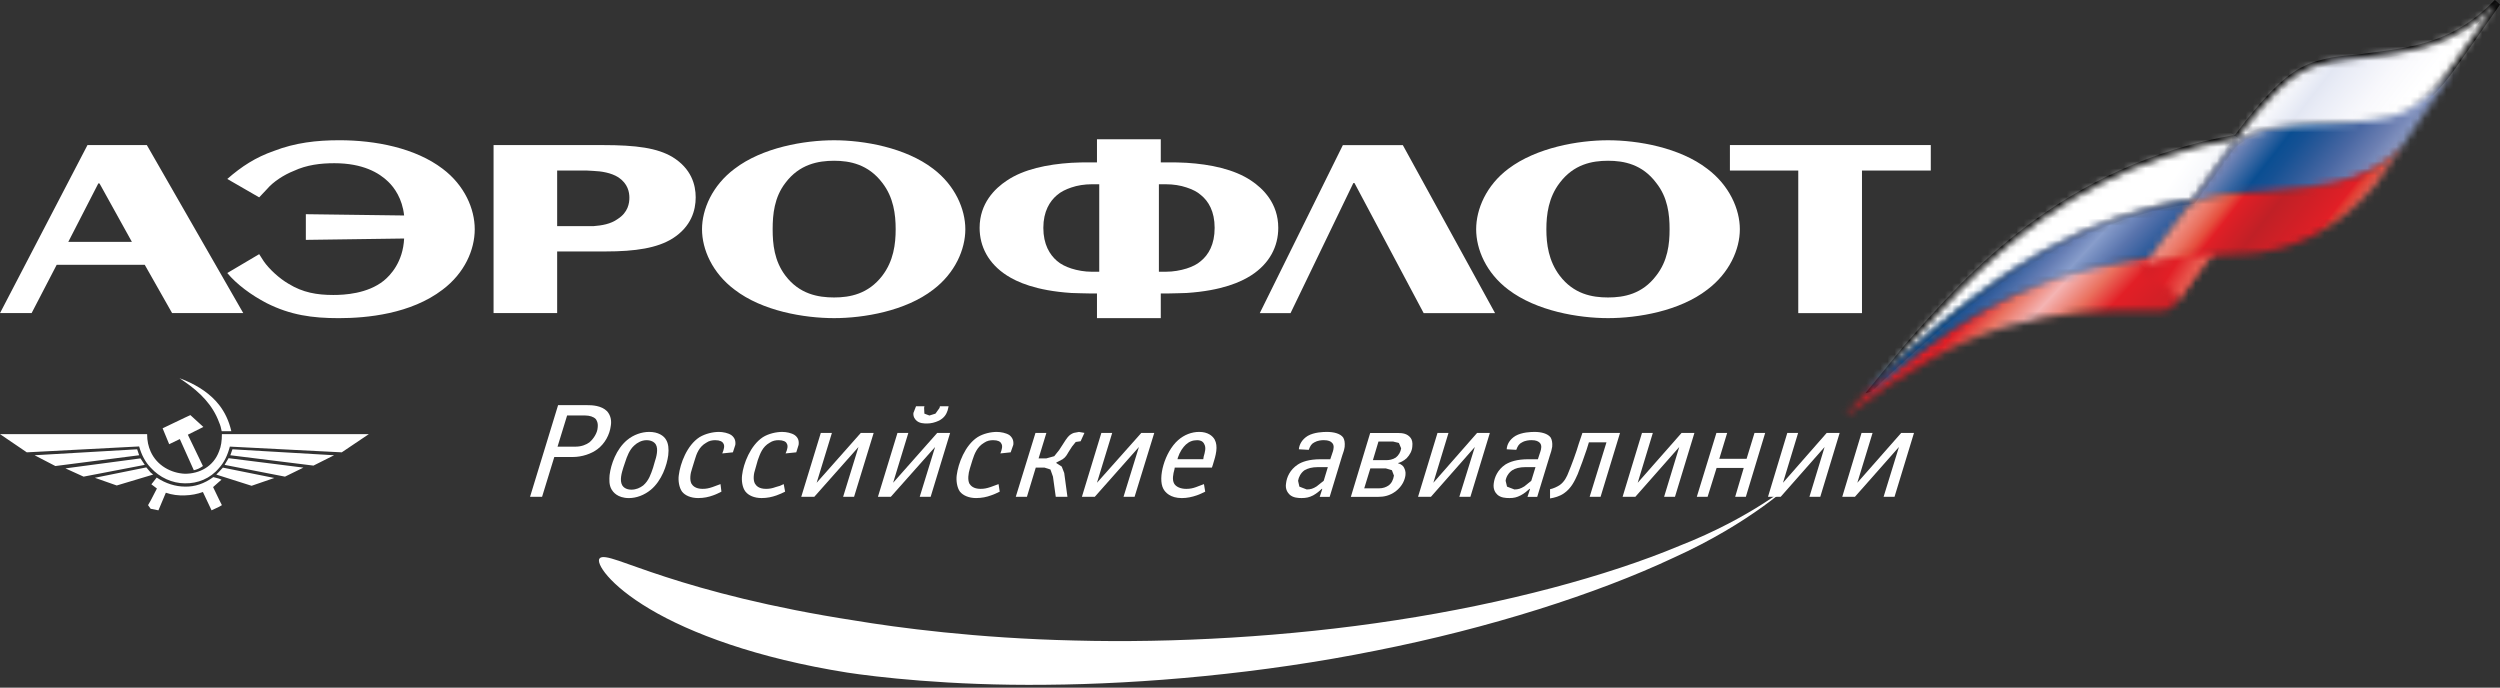 <?xml version="1.0" encoding="UTF-8"?> <svg xmlns="http://www.w3.org/2000/svg" width="349" height="96" viewBox="0 0 349 96" fill="none"><rect x="0" y="0" width="349" height="96" fill="#333333" stroke="none"/> <path d="M119.309 86.624C125.154 87.603 136.353 89.108 150.019 89.415C163.676 89.783 179.783 88.92 194.92 86.573C210.114 84.253 224.367 80.417 234.424 76.208C244.618 72.221 250.318 67.326 250.295 67.292C250.361 67.326 244.438 72.98 233.644 77.853C222.955 82.887 207.883 87.708 192.046 90.832C176.183 94.037 159.55 95.494 146.043 95.594C132.505 95.75 122.01 94.464 118.307 93.897C105.621 91.885 96.358 88.385 90.723 85.027C84.988 81.629 83.139 78.559 83.71 77.947C84.316 77.247 87.18 78.692 92.908 80.534C98.683 82.415 107.408 84.794 119.309 86.624Z" fill="white"></path> <path d="M180.162 43.709L188.926 25.552H189.086L198.742 43.709H208.708L195.833 20.256H187.464L175.867 43.709H180.162Z" fill="white"></path> <path d="M42.696 33.486L56.416 33.296C56.26 36.58 54.501 38.436 53.573 39.187C51.293 41.011 48.078 41.179 46.532 41.179C44.241 41.179 42.278 40.843 40.286 39.619C39.013 38.89 37.556 37.547 36.822 36.477L36.182 35.481L31.729 38.114C33.018 39.676 35.086 41.21 37.224 42.317C40.548 43.99 43.601 44.414 47.284 44.414C51.22 44.414 57.355 43.831 61.792 40.433C64.868 38.114 66.274 34.866 66.274 32.001C66.274 29.169 64.868 25.879 61.792 23.56C57.955 20.64 52.372 19.578 47.389 19.578C44.19 19.578 41.216 19.917 38.203 21.084C35.698 21.963 33.74 23.221 31.729 24.983L36.182 27.552L37.294 26.374C38.145 25.367 39.654 24.393 41.014 23.858C42.818 23.018 44.725 22.785 46.683 22.785C50.647 22.785 52.907 24.114 54.196 25.366C55.035 26.172 56.16 27.706 56.416 30.082L42.696 29.902V33.486Z" fill="white"></path> <path d="M224.482 44.411C228.663 44.411 234.474 43.424 238.336 40.436C241.427 38.111 242.883 34.815 242.883 32.001C242.883 29.209 241.427 25.882 238.336 23.563C234.474 20.595 228.663 19.581 224.482 19.581C220.355 19.581 214.499 20.595 210.566 23.563C207.475 25.882 206.072 29.209 206.072 32.001C206.072 34.815 207.475 38.111 210.566 40.436C214.499 43.424 220.355 44.411 224.482 44.411ZM224.482 22.442C226.705 22.442 229.263 22.934 231.204 25.526C232.823 27.55 233.074 29.932 233.074 32.001C233.074 34.069 232.823 36.42 231.204 38.484C229.263 41.053 226.705 41.526 224.482 41.526C222.246 41.526 219.692 41.053 217.735 38.484C216.178 36.42 215.873 34.069 215.873 32.001C215.873 29.932 216.178 27.55 217.735 25.526C219.692 22.934 222.245 22.442 224.482 22.442Z" fill="white"></path> <path d="M165.651 26.173C166.422 26.429 167.128 26.756 167.663 27.24C168.708 28.094 169.564 29.511 169.564 31.808C169.564 34.133 168.708 35.556 167.663 36.423C167.128 36.907 166.422 37.234 165.651 37.485C164.777 37.752 163.81 37.934 162.748 37.934H161.781V25.723H162.748C163.81 25.723 164.777 25.88 165.651 26.173ZM165.651 40.9C170.634 40.573 173.264 39.338 174.639 38.458C177.251 36.785 178.446 34.389 178.446 31.808C178.446 28.381 176.317 26.307 174.639 25.2C172.285 23.626 168.986 22.937 165.651 22.727C164.777 22.669 163.87 22.669 163.024 22.669H162.045V19.445H153.138V22.669H152.213C151.331 22.669 150.434 22.669 149.561 22.727C146.202 22.937 142.893 23.625 140.568 25.2C138.883 26.307 136.754 28.381 136.754 31.808C136.754 34.389 137.961 36.785 140.568 38.458C141.936 39.338 144.555 40.573 149.561 40.9C150.372 40.911 151.234 40.968 152.213 40.968H153.138V44.415H162.045V40.968H163.024C163.981 40.968 164.843 40.911 165.651 40.9ZM149.561 26.173C150.4 25.88 151.413 25.723 152.404 25.723H153.454V37.935H152.404C151.413 37.935 150.4 37.753 149.561 37.485C148.804 37.235 148.109 36.907 147.554 36.424C146.547 35.556 145.65 34.133 145.65 31.808C145.65 29.512 146.547 28.094 147.554 27.24C148.109 26.756 148.804 26.429 149.561 26.173Z" fill="white"></path> <path d="M116.443 44.411C120.575 44.411 126.409 43.424 130.274 40.436C133.339 38.111 134.761 34.815 134.761 32.001C134.761 29.209 133.338 25.882 130.274 23.563C126.409 20.595 120.575 19.581 116.443 19.581C112.257 19.581 106.423 20.595 102.547 23.563C99.442 25.882 98.002 29.209 98.002 32.001C98.002 34.815 99.442 38.111 102.547 40.436C106.423 43.424 112.257 44.411 116.443 44.411ZM116.443 22.442C118.634 22.442 121.21 22.934 123.173 25.526C124.742 27.55 125.035 29.932 125.035 32.001C125.035 34.069 124.742 36.42 123.173 38.484C121.21 41.053 118.634 41.526 116.443 41.526C114.198 41.526 111.594 41.053 109.647 38.484C108.085 36.42 107.863 34.069 107.863 32.001C107.863 29.932 108.085 27.55 109.647 25.526C111.594 22.934 114.198 22.442 116.443 22.442Z" fill="white"></path> <path d="M82.838 23.859C83.94 23.902 85.297 24.11 86.313 24.747C87.665 25.643 87.862 26.844 87.862 27.601C87.862 28.341 87.694 29.647 86.225 30.575C85.246 31.286 84.006 31.477 82.839 31.571H81.928H77.779V23.808H81.928L82.838 23.859ZM82.838 35.103H84.506C88.778 35.103 91.766 34.614 93.883 33.296C96.507 31.634 97.119 29.34 97.119 27.55C97.119 25.783 96.507 23.541 93.883 21.924C91.766 20.666 88.895 20.253 84.108 20.253H82.838H68.902V43.706H77.779V35.103H82.838Z" fill="white"></path> <path d="M20.209 36.97L24.025 43.706H33.957L20.499 20.253H12.212L0.004 43.706H4.415L7.912 36.97H20.209ZM13.974 25.755L18.413 33.768H9.532L13.729 25.598H13.874L13.974 25.755Z" fill="white"></path> <path d="M241.496 23.808H251.038V43.712H259.932V23.808H269.537V20.25H241.496V23.808Z" fill="white"></path> <path d="M19.426 63.553L19.147 62.722L4.827 63.553L7.729 65.058L19.426 63.553ZM21.384 66.248L21.031 65.966L20.425 65.248L13.242 66.7L16.298 67.773L21.384 66.248ZM27.056 65.642C27.394 65.582 27.901 65.386 28.328 65.058L26.222 60.687L28.39 59.603L26.577 57.947L25.82 58.297L22.701 59.791L23.617 62.011L25.103 61.293L27.056 65.642ZM30.587 56.526C31.392 57.551 31.965 58.769 32.294 60.197H30.948C30.869 59.764 30.769 59.375 30.587 58.968C29.696 56.526 27.9 54.759 25.82 53.319L25.057 52.796L25.82 53.092C27.727 53.903 29.403 55.01 30.587 56.526ZM30.587 69.745L30.977 70.519L30.587 70.747L29.534 71.242L28.327 68.684C27.551 68.969 26.699 69.131 25.82 69.156C24.924 69.196 23.996 69.079 23.151 68.784L22.118 71.242L21.031 71.026L20.669 70.519L21.031 69.885L21.905 68.195L21.133 67.611L21.874 66.666C23.129 67.506 24.526 67.93 25.821 67.93C27.184 67.973 28.525 67.517 29.779 66.603L30.588 66.817L30.926 66.971L30.588 67.25L29.748 67.996L30.587 69.745ZM47.711 63.146L51.487 60.605H30.977C30.977 61.521 30.869 62.323 30.587 62.984C29.807 65.141 27.832 66.137 25.82 66.137C23.89 66.054 21.904 64.998 21.03 63.035C20.721 62.335 20.538 61.572 20.538 60.605H0L3.742 63.146L19.426 62.323C19.742 63.479 20.288 64.52 21.031 65.28C22.277 66.666 24.053 67.472 25.82 67.472C27.594 67.506 29.358 66.811 30.587 65.326C31.293 64.557 31.771 63.553 32.087 62.346L47.711 63.146ZM46.638 63.553L43.761 64.998L32.155 63.553L32.448 62.722L46.638 63.553ZM38.294 66.726L35.123 67.816L30.587 66.376L30.197 66.248L30.587 65.849L31.114 65.28L38.294 66.726ZM39.785 66.538L42.355 65.28L31.91 63.962L31.353 64.896L39.785 66.538ZM11.668 66.538L9.135 65.386L19.613 63.991L20.208 64.896L11.668 66.538Z" fill="white"></path> <path d="M77.833 62.352H80.363C81.191 62.352 81.868 62.056 82.275 61.757C82.841 61.29 83.388 60.445 83.434 59.711C83.528 58.988 83.26 58.629 83.161 58.492C82.853 58.173 82.293 58.003 81.709 58.003H79.168L77.833 62.352ZM81.931 56.558C82.642 56.558 83.938 56.595 84.751 57.411C85.266 58.004 85.389 58.738 85.266 59.449C85.113 60.684 84.438 61.939 83.388 62.719C82.548 63.347 81.268 63.797 79.945 63.797H77.38L75.673 69.358H73.994L77.91 56.558H81.931Z" fill="white"></path> <path d="M91.396 64.497C91.635 63.797 91.928 62.684 91.555 62.056C91.344 61.694 90.878 61.45 90.261 61.45C89.586 61.45 88.965 61.788 88.536 62.195C87.864 62.795 87.528 63.729 87.278 64.497L87.013 65.283C86.806 65.966 86.456 67.05 86.874 67.767C87.013 68.001 87.401 68.356 88.134 68.356C88.803 68.356 89.347 68.106 89.793 67.767C90.599 67.073 90.878 66.134 91.171 65.283L91.396 64.497ZM93.007 61.43C93.297 61.934 93.391 62.631 93.286 63.553C93.106 64.933 92.389 67.096 90.861 68.368C89.939 69.125 88.844 69.532 87.796 69.532C86.174 69.532 85.562 68.635 85.4 68.368C84.988 67.696 85.061 66.894 85.098 66.316C85.283 64.836 86.006 62.718 87.546 61.429C88.442 60.684 89.586 60.294 90.633 60.294C91.874 60.294 92.68 60.821 93.007 61.43Z" fill="white"></path> <path d="M100.711 68.635C100.42 68.783 99.971 69.016 99.547 69.156C98.932 69.383 98.258 69.529 97.463 69.529C96.422 69.529 95.622 69.156 95.215 68.635C94.8 68.066 94.649 67.075 94.76 66.335C94.959 64.725 95.884 62.172 97.651 61.031C98.48 60.53 99.541 60.296 100.36 60.296C100.921 60.296 101.65 60.441 102.093 60.74C102.546 61.082 102.722 61.52 102.651 62.103L102.313 63.145L100.827 63.299C101.054 62.772 101.206 62.225 100.978 61.904C100.85 61.648 100.482 61.449 99.848 61.449C99.441 61.449 98.997 61.52 98.584 61.81C97.586 62.376 97.238 63.332 96.974 64.24L96.612 65.418C96.356 66.136 96.265 66.97 96.515 67.499C96.689 67.798 97.079 68.244 98.075 68.244C98.584 68.244 98.94 68.17 99.464 67.994L100.582 67.581L100.711 68.635Z" fill="white"></path> <path d="M109.602 68.635C109.306 68.783 108.828 69.016 108.407 69.156C107.767 69.383 107.103 69.529 106.321 69.529C105.274 69.529 104.491 69.156 104.073 68.635C103.618 68.066 103.501 67.075 103.595 66.335C103.78 64.725 104.759 62.172 106.497 61.031C107.288 60.53 108.379 60.296 109.19 60.296C109.785 60.296 110.496 60.441 110.943 60.74C111.41 61.082 111.566 61.52 111.486 62.103L111.159 63.145L109.668 63.299C109.913 62.772 110.052 62.225 109.824 61.904C109.73 61.648 109.317 61.449 108.694 61.449C108.284 61.449 107.866 61.52 107.434 61.81C106.438 62.376 106.11 63.332 105.786 64.24L105.453 65.418C105.203 66.136 105.109 66.97 105.382 67.499C105.564 67.798 105.914 68.244 106.939 68.244C107.434 68.244 107.801 68.17 108.291 67.994C108.729 67.894 109.044 67.775 109.406 67.581L109.602 68.635Z" fill="white"></path> <path d="M119.227 69.358H117.699L119.844 62.4L113.672 69.358H111.854L114.582 60.442H116.133L114.005 67.394L120.161 60.442H121.962L119.227 69.358Z" fill="white"></path> <path d="M132.425 56.717L132.297 57.272C132.124 57.784 131.873 58.299 131.091 58.718C130.502 58.991 129.967 59.119 129.406 59.119C129.005 59.119 128.359 59.108 127.943 58.718C127.753 58.55 127.46 58.211 127.513 57.651L127.875 56.717H129.05L129.005 56.933L129.045 57.744L129.745 58.006L130.59 57.744L131.162 56.945L131.213 56.717H132.425ZM129.918 69.358H128.392L130.538 62.4L124.354 69.358H122.559L125.285 60.442H126.802L124.679 67.394L130.829 60.442H132.636L129.918 69.358Z" fill="white"></path> <path d="M139.56 68.635C139.253 68.783 138.786 69.016 138.348 69.156C137.736 69.383 137.044 69.529 136.256 69.529C135.238 69.529 134.427 69.156 134.008 68.635C133.593 68.066 133.459 67.075 133.559 66.335C133.764 64.725 134.706 62.172 136.461 61.031C137.253 60.53 138.326 60.296 139.137 60.296C139.72 60.296 140.454 60.441 140.912 60.74C141.339 61.082 141.532 61.52 141.456 62.103L141.089 63.145L139.654 63.299C139.865 62.772 140.01 62.225 139.771 61.904C139.654 61.648 139.299 61.449 138.647 61.449C138.226 61.449 137.802 61.52 137.381 61.81C136.413 62.376 136.04 63.332 135.75 64.24L135.389 65.418C135.167 66.136 135.073 66.97 135.318 67.499C135.505 67.798 135.884 68.244 136.886 68.244C137.381 68.244 137.736 68.17 138.274 67.994L139.399 67.581L139.56 68.635Z" fill="white"></path> <path d="M147.385 69.358L146.994 66.538L146.639 65.542L145.822 65.28H144.593L143.358 69.358H141.801L144.55 60.442H146.073L144.988 63.991H146.073L147.174 63.684L147.868 62.81L148.503 61.828C148.881 61.259 149.171 60.687 149.908 60.431L150.628 60.297L151.388 60.431L150.856 61.598L150.176 61.697L149.661 62.332L149.172 63.095C148.953 63.456 148.805 63.8 148.346 64.108L147.484 64.557L147.447 64.634L148.218 65.135L148.566 66.031L149.015 69.358H147.385Z" fill="white"></path> <path d="M158.387 69.358H156.842L158.993 62.4L152.827 69.358H151.033L153.748 60.442H155.262L153.137 67.394L159.321 60.442H161.133L158.387 69.358Z" fill="white"></path> <path d="M167.978 64.108L168.032 63.746C168.206 63.146 168.399 62.497 168.12 62.008C167.91 61.524 167.443 61.45 167.127 61.45C166.498 61.45 165.997 61.652 165.553 62.056C165.141 62.44 164.708 63.046 164.429 63.891L164.378 64.108H167.978ZM163.951 65.539C163.777 66.134 163.607 66.985 163.911 67.506C164.15 67.941 164.779 68.246 165.607 68.246C166.136 68.246 166.533 68.157 166.965 68.001L168.072 67.58L168.248 68.636C167.943 68.781 167.471 69.02 167.064 69.153C166.404 69.381 165.712 69.532 164.984 69.532C163.367 69.532 162.659 68.724 162.406 68.246C161.58 66.74 162.593 63.097 164.457 61.45C165.319 60.684 166.375 60.294 167.408 60.294C168.62 60.294 169.267 60.849 169.556 61.339C170.089 62.323 169.733 63.553 169.318 64.876L169.184 65.277H163.993L163.951 65.539Z" fill="white"></path> <path d="M185.367 65.209H184.01C183.136 65.209 182.553 65.386 182.098 65.653C181.585 66.026 181.292 66.604 181.212 67.116L181.392 67.932L182.419 68.328C182.959 68.328 183.315 68.212 183.805 67.898L184.79 67.116L185.367 65.209ZM184.593 68.249H184.51C184.188 68.561 183.805 68.883 183.315 69.156C182.769 69.435 182.33 69.529 181.696 69.529C181.175 69.529 180.535 69.478 180.062 69.079C179.755 68.783 179.393 68.294 179.533 67.471C179.627 66.632 180.062 65.584 181.175 64.85C181.758 64.474 182.721 64.11 184.382 64.11H185.706L186.084 62.983C186.153 62.721 186.335 62.103 185.885 61.754C185.757 61.631 185.456 61.446 184.812 61.446C184.493 61.446 183.938 61.486 183.483 61.754C183.087 61.947 182.897 62.255 182.703 62.798L181.318 62.721C181.38 62.05 181.758 61.341 182.564 60.846C183.466 60.331 184.715 60.296 185.25 60.296C186.184 60.296 187.114 60.518 187.512 61.085C187.686 61.381 187.769 61.782 187.715 62.377C187.652 62.809 187.535 63.148 187.376 63.589L185.623 69.361H184.231L184.593 68.249Z" fill="white"></path> <path d="M191.657 64.233H193.609C193.905 64.233 194.411 64.165 194.85 63.877C195.271 63.553 195.522 63.097 195.601 62.585L195.288 61.845L194.459 61.634H192.436L191.657 64.233ZM190.445 68.174H192.491C193.097 68.174 193.498 67.992 193.8 67.802C194.25 67.503 194.5 66.985 194.594 66.396L194.309 65.639L193.464 65.389H191.301L190.445 68.174ZM191.278 60.445H195.129C195.801 60.445 196.458 60.528 196.919 61.123C197.118 61.379 197.229 61.786 197.158 62.352C197.118 62.933 196.825 63.487 196.372 63.965C195.923 64.372 195.496 64.555 195.177 64.638V64.677C195.661 64.8 195.923 65.102 196 65.278C196.128 65.54 196.262 65.847 196.202 66.331C196.128 66.934 195.806 67.847 194.822 68.599C193.999 69.194 193.237 69.364 192.349 69.364H188.578L191.278 60.445Z" fill="white"></path> <path d="M205.268 69.358H203.722L205.885 62.4L199.755 69.358H197.959L200.674 60.442H202.208L200.096 67.394L206.195 60.442H207.983L205.268 69.358Z" fill="white"></path> <path d="M214.357 65.209H212.977C212.111 65.209 211.525 65.386 211.104 65.653C210.569 66.026 210.242 66.604 210.185 67.116L210.381 67.932L211.408 68.328C211.955 68.328 212.282 68.212 212.801 67.898L213.768 67.116L214.357 65.209ZM213.6 68.249H213.517C213.178 68.561 212.801 68.883 212.282 69.156C211.733 69.435 211.337 69.529 210.72 69.529C210.147 69.529 209.524 69.478 209.057 69.079C208.733 68.783 208.412 68.294 208.528 67.471C208.634 66.632 209.057 65.584 210.147 64.85C210.771 64.474 211.704 64.11 213.377 64.11H214.689L215.056 62.983C215.136 62.721 215.318 62.103 214.886 61.754C214.729 61.631 214.473 61.446 213.819 61.446C213.478 61.446 212.928 61.486 212.478 61.754C212.066 61.947 211.872 62.255 211.67 62.798L210.335 62.721C210.369 62.05 210.748 61.341 211.564 60.846C212.472 60.331 213.716 60.296 214.251 60.296C215.136 60.296 216.075 60.518 216.476 61.085C216.641 61.381 216.741 61.782 216.687 62.377C216.619 62.809 216.513 63.148 216.36 63.589L214.595 69.361H213.238L213.6 68.249Z" fill="white"></path> <path d="M223.439 69.358H221.914L224.262 61.754H221.808L221.51 62.721C221.12 63.888 220.693 65.058 220.246 66.193C219.836 67.116 219.353 68.172 218.305 68.883C217.716 69.29 216.982 69.489 216.387 69.58V68.294C216.8 68.211 217.366 67.972 217.761 67.699C218.391 67.249 218.747 66.538 218.985 65.886C219.358 65.006 220.087 63.04 220.402 61.927L220.903 60.442H226.154L223.439 69.358Z" fill="white"></path> <path d="M233.825 69.358H232.308L234.425 62.4L228.292 69.358H226.514L229.22 60.442H230.734L228.625 67.394L234.744 60.442H236.54L233.825 69.358Z" fill="white"></path> <path d="M243.72 69.358H242.229L243.424 65.326H239.636L238.381 69.358H236.873L239.61 60.442H241.111L240.015 64.045H243.825L244.927 60.442H246.418L243.72 69.358Z" fill="white"></path> <path d="M254.11 69.358H252.596L254.715 62.4L248.58 69.358H246.812L249.505 60.442H251.016L248.905 67.394L255.003 60.442H256.815L254.11 69.358Z" fill="white"></path> <path d="M311.289 20.051C310.85 20.623 307.47 25.285 307.47 25.285C307.47 25.285 306.047 27.226 305.847 27.505C294.131 28.922 281.749 35.362 268.242 47.022C276.772 37.348 289.43 24.203 311.289 20.051ZM331.463 8.298C336.104 7.706 341.082 6.804 346.219 2.914C344.406 5.509 342.129 8.748 342.129 8.748C337.591 15.336 334.335 15.885 331.195 16.312L324.627 16.796L318.939 17.177C316.563 17.476 314.801 17.996 313.253 18.825C315.373 15.973 318.218 12.569 320.72 10.899C323.327 9.152 326.346 8.85 328.361 8.682L329.533 8.554L331.463 8.298ZM331.338 7.31L329.388 7.584L328.296 7.689C326.204 7.88 322.988 8.164 320.219 10.054C317.422 11.935 314.249 15.825 312.017 18.825C287.885 23.113 274.652 38.176 265.884 48.179L260.408 54.907L261.336 54.631C277.802 38.638 292.43 30.072 306.192 28.455L306.366 28.444L308.224 25.877L312.052 20.607C313.637 19.095 315.82 18.572 319.044 18.188L324.648 17.807L331.338 17.306C334.443 16.876 338.111 16.255 342.915 9.34L349 0.64L348.271 0C342.727 5.788 336.97 6.593 331.338 7.31Z" fill="#010101"></path> <mask id="mask0_539_1044" style="mask-type:luminance" maskUnits="userSpaceOnUse" x="257" y="35" width="52" height="24"> <path d="M261.017 54.301L257.426 58.203C275.443 44.389 285.771 43.205 300.606 43.37C301.975 43.456 303.287 43.536 304.138 41.657L308.569 35.263C287.862 35.482 278.476 40.809 261.017 54.301Z" fill="white"></path> </mask> <g mask="url(#mask0_539_1044)"> <path d="M281.211 8.346L319.419 45.931L284.78 85.113L246.574 47.533L281.211 8.346Z" fill="url(#paint0_linear_539_1044)"></path> </g> <mask id="mask1_539_1044" style="mask-type:luminance" maskUnits="userSpaceOnUse" x="260" y="19" width="53" height="36"> <path d="M260.994 54.27C278.582 37.169 293.237 29.477 306.126 27.963C307.268 26.372 311.169 21.05 312.413 19.266L312.407 19.26C283.004 24.317 270.049 45.303 260.994 54.27Z" fill="white"></path> </mask> <g mask="url(#mask1_539_1044)"> <path d="M277.911 -6.227L328.004 30.777L295.496 79.751L245.4 42.75L277.911 -6.227Z" fill="url(#paint1_linear_539_1044)"></path> </g> <mask id="mask2_539_1044" style="mask-type:luminance" maskUnits="userSpaceOnUse" x="260" y="27" width="47" height="29"> <path d="M261.921 53.271C261.545 53.635 260.339 55.016 260.006 55.334C270.31 47.32 278.956 38.976 300.442 35.886C301.506 34.622 304.611 30.285 306.102 27.977L306.097 27.963C286.492 30.806 273.689 42.32 261.921 53.271Z" fill="white"></path> </mask> <g mask="url(#mask2_539_1044)"> <path d="M281.445 3.711L319.044 40.695L284.661 79.592L247.064 42.605L281.445 3.711Z" fill="url(#paint2_linear_539_1044)"></path> </g> <mask id="mask3_539_1044" style="mask-type:luminance" maskUnits="userSpaceOnUse" x="299" y="34" width="11" height="9"> <path d="M299.328 37.252C298.759 38.868 299.638 38.202 302.183 39.799C304.38 41.168 303.902 41.674 303.711 42.394C305.709 39.378 309.261 35.023 309.261 35.023C308.404 34.716 307.471 34.58 306.537 34.58C303.122 34.58 299.638 36.298 299.328 37.252Z" fill="white"></path> </mask> <g mask="url(#mask3_539_1044)"> <path d="M301.709 29.599L312.592 36.776L306.314 47.38L295.432 40.203L301.709 29.599Z" fill="url(#paint3_linear_539_1044)"></path> </g> <mask id="mask4_539_1044" style="mask-type:luminance" maskUnits="userSpaceOnUse" x="305" y="9" width="39" height="20"> <path d="M319.17 17.254C315.158 17.817 312.614 18.87 311.011 21.019L305.402 28.941C306.626 27.803 310.314 27.225 314.319 27.126H314.899H315.374C315.943 27.126 316.564 27.066 317.159 27.066C322.867 26.83 330.782 25.984 335.381 20.319L342.273 10.247L343.113 9.041C337.125 17.359 323.43 16.648 319.17 17.254Z" fill="white"></path> </mask> <g mask="url(#mask4_539_1044)"> <path d="M319.759 -10.285L352.273 16.614L328.754 48.26L296.232 21.363L319.759 -10.285Z" fill="url(#paint4_linear_539_1044)"></path> </g> <mask id="mask5_539_1044" style="mask-type:luminance" maskUnits="userSpaceOnUse" x="311" y="0" width="38" height="21"> <path d="M329.474 8.059C327.712 8.298 323.763 8.264 320.458 10.501C317.157 12.672 313.196 17.979 311.238 20.732C313.048 18.683 315.444 18.082 319.002 17.681C322.528 17.239 327.661 17.342 331.262 16.796C334.773 16.332 338.006 15.572 342.506 9.041L348.613 0.347C342.272 6.972 335.38 7.251 329.474 8.059Z" fill="white"></path> </mask> <g mask="url(#mask5_539_1044)"> <path d="M325.47 -18.8L357.989 8.113L334.384 39.872L301.861 12.971L325.47 -18.8Z" fill="url(#paint5_linear_539_1044)"></path> </g> <mask id="mask6_539_1044" style="mask-type:luminance" maskUnits="userSpaceOnUse" x="299" y="19" width="37" height="19"> <path d="M322.479 26.079C318.167 26.708 313.253 26.879 311.836 26.984C309.436 27.078 306.204 27.884 305.319 29.022C302.632 32.591 300.028 35.886 299.328 37.252C300.993 35.633 306.411 35.821 313.019 35.514C319.627 35.195 326.312 32.169 331.6 25.832L335.581 19.998C332.9 23.637 328.182 25.248 322.479 26.079Z" fill="white"></path> </mask> <g mask="url(#mask6_539_1044)"> <path d="M313.133 1.425L343.523 26.565L321.784 55.823L291.385 30.68L313.133 1.425Z" fill="url(#paint6_linear_539_1044)"></path> </g> <path d="M264.474 69.358H262.949L265.092 62.4L258.945 69.358H257.178L259.87 60.442H261.409L259.283 67.394L265.402 60.442H267.192L264.474 69.358Z" fill="white"></path> <defs> <linearGradient id="paint0_linear_539_1044" x1="270.397" y1="34.994" x2="293.918" y2="56.928" gradientUnits="userSpaceOnUse"> <stop stop-color="#C02026"></stop> <stop offset="0.046" stop-color="#C52026"></stop> <stop offset="0.3" stop-color="#E21F26"></stop> <stop offset="0.392" stop-color="#EA705E"></stop> <stop offset="0.5" stop-color="#F4B4B3"></stop> <stop offset="0.618" stop-color="#EA705E"></stop> <stop offset="0.719" stop-color="#E21F26"></stop> <stop offset="0.957" stop-color="#C52026"></stop> <stop offset="1" stop-color="#C02026"></stop> </linearGradient> <linearGradient id="paint1_linear_539_1044" x1="270.62" y1="25.494" x2="310.022" y2="53.083" gradientUnits="userSpaceOnUse"> <stop stop-color="white"></stop> <stop offset="0.343" stop-color="white"></stop> <stop offset="0.55" stop-color="white"></stop> <stop offset="0.91" stop-color="#D4DBEC"></stop> <stop offset="1" stop-color="#D4DBEC"></stop> </linearGradient> <linearGradient id="paint2_linear_539_1044" x1="276.979" y1="35.989" x2="291.268" y2="49.314" gradientUnits="userSpaceOnUse"> <stop stop-color="#0A4E92"></stop> <stop offset="0.107" stop-color="#0A4E92"></stop> <stop offset="0.194" stop-color="#2D5A9B"></stop> <stop offset="0.379" stop-color="#657DB4"></stop> <stop offset="0.5" stop-color="#889DCB"></stop> <stop offset="0.515" stop-color="#8399C8"></stop> <stop offset="0.665" stop-color="#5974AD"></stop> <stop offset="0.795" stop-color="#355F9E"></stop> <stop offset="0.898" stop-color="#185295"></stop> <stop offset="0.961" stop-color="#0A4E92"></stop> <stop offset="1" stop-color="#0A4E92"></stop> </linearGradient> <linearGradient id="paint3_linear_539_1044" x1="296.39" y1="33.717" x2="309.715" y2="42.044" gradientUnits="userSpaceOnUse"> <stop stop-color="#C02026"></stop> <stop offset="0.077" stop-color="#C52026"></stop> <stop offset="0.5" stop-color="#E21F26"></stop> <stop offset="0.73" stop-color="#EA705E"></stop> <stop offset="1" stop-color="#F4B4B3"></stop> </linearGradient> <linearGradient id="paint4_linear_539_1044" x1="312.248" y1="9.572" x2="336.585" y2="28.654" gradientUnits="userSpaceOnUse"> <stop stop-color="#D5DEEF"></stop> <stop offset="0.073" stop-color="#D5DEEF"></stop> <stop offset="0.224" stop-color="#7687B8"></stop> <stop offset="0.371" stop-color="#0A4E92"></stop> <stop offset="0.429" stop-color="#155194"></stop> <stop offset="0.51" stop-color="#2D5A99"></stop> <stop offset="0.605" stop-color="#4A68A3"></stop> <stop offset="0.71" stop-color="#6C7FB2"></stop> <stop offset="0.824" stop-color="#95A3CA"></stop> <stop offset="0.943" stop-color="#D1DAEC"></stop> <stop offset="0.949" stop-color="#D5DEEF"></stop> <stop offset="1" stop-color="#D5DEEF"></stop> </linearGradient> <linearGradient id="paint5_linear_539_1044" x1="318.139" y1="1.274" x2="342.909" y2="20.697" gradientUnits="userSpaceOnUse"> <stop stop-color="white"></stop> <stop offset="0.174" stop-color="white"></stop> <stop offset="0.249" stop-color="#F6F7FB"></stop> <stop offset="0.347" stop-color="#E4E8F4"></stop> <stop offset="0.354" stop-color="#E3E7F3"></stop> <stop offset="0.405" stop-color="#E9ECF6"></stop> <stop offset="0.56" stop-color="#F8F8FC"></stop> <stop offset="0.7" stop-color="white"></stop> <stop offset="1" stop-color="white"></stop> </linearGradient> <linearGradient id="paint6_linear_539_1044" x1="305.765" y1="19.447" x2="328.839" y2="37.54" gradientUnits="userSpaceOnUse"> <stop stop-color="#F4B4B3"></stop> <stop offset="0.056" stop-color="#F4B4B3"></stop> <stop offset="0.096" stop-color="#F4B1AF"></stop> <stop offset="0.14" stop-color="#F3A8A4"></stop> <stop offset="0.186" stop-color="#F09A91"></stop> <stop offset="0.232" stop-color="#EE8879"></stop> <stop offset="0.28" stop-color="#EA705E"></stop> <stop offset="0.328" stop-color="#E64F3E"></stop> <stop offset="0.371" stop-color="#E21F26"></stop> <stop offset="0.387" stop-color="#DD1F26"></stop> <stop offset="0.517" stop-color="#C02026"></stop> <stop offset="0.722" stop-color="#DD1F26"></stop> <stop offset="0.747" stop-color="#E21F26"></stop> <stop offset="0.773" stop-color="#E43D32"></stop> <stop offset="0.865" stop-color="#EC8070"></stop> <stop offset="0.93" stop-color="#F2A49F"></stop> <stop offset="0.961" stop-color="#F4B4B3"></stop> <stop offset="1" stop-color="#F4B4B3"></stop> </linearGradient> </defs> </svg> 